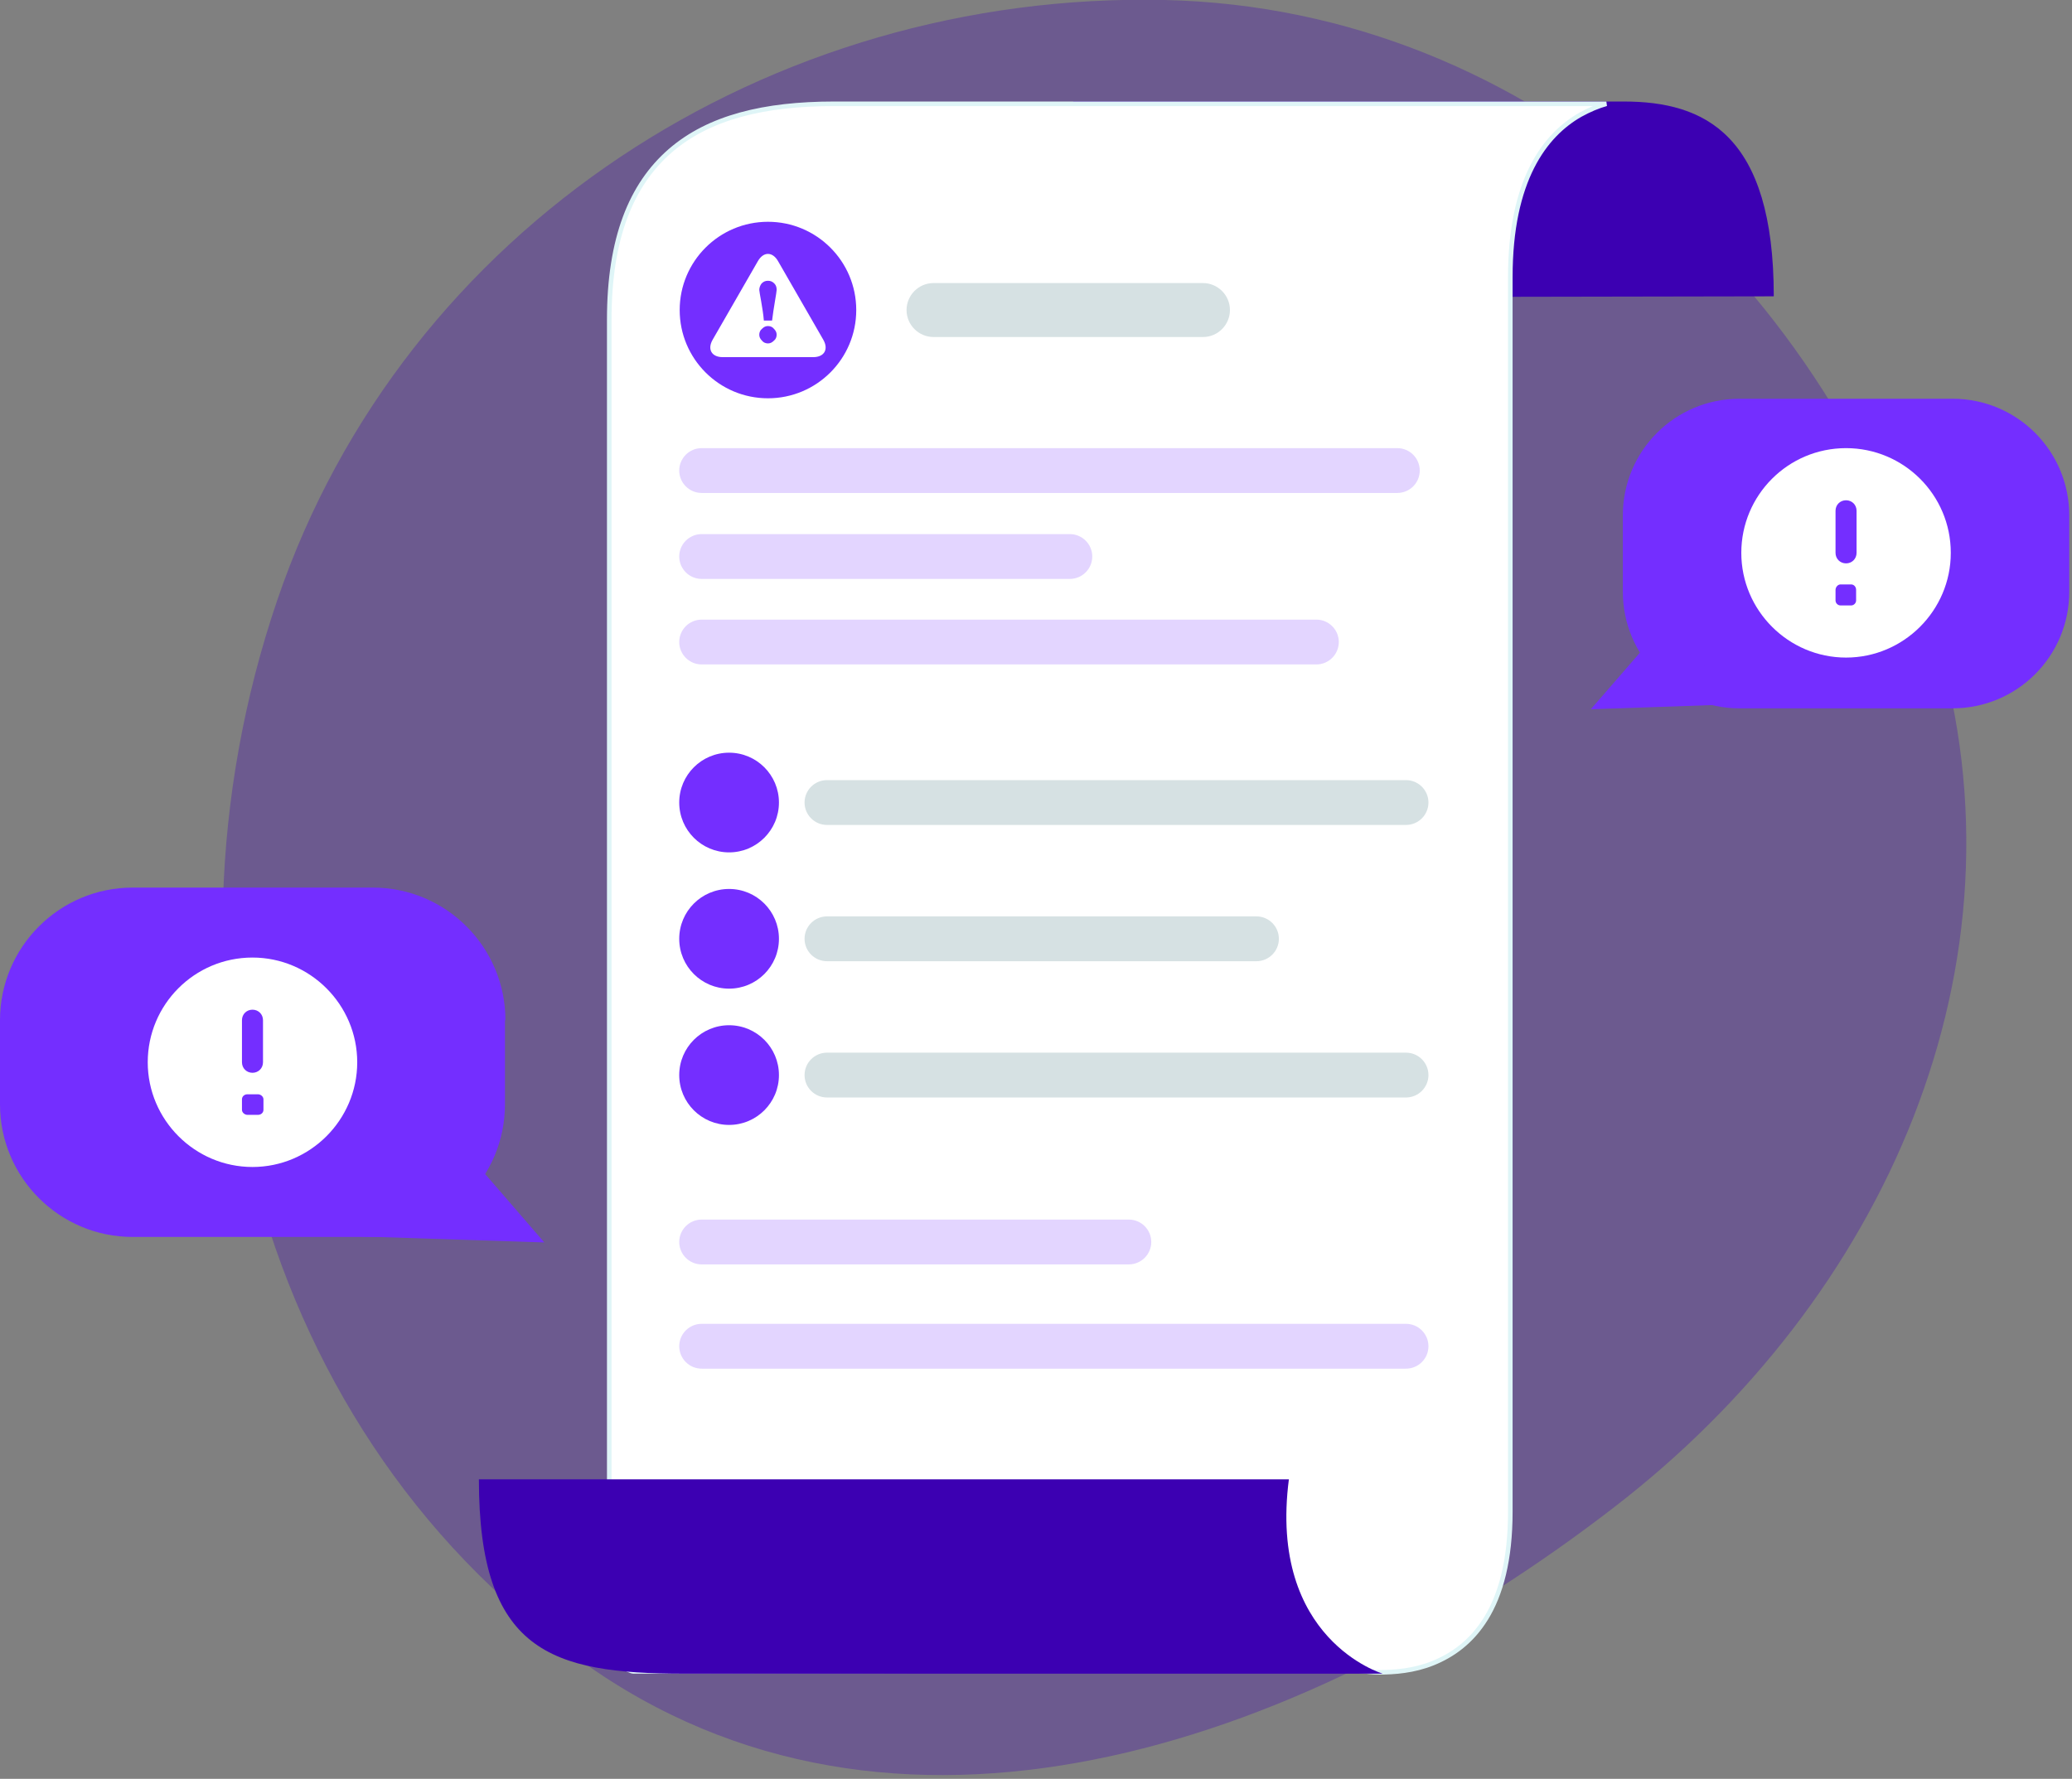 <?xml version="1.0" encoding="UTF-8"?>
<svg id="Layer_1" xmlns="http://www.w3.org/2000/svg" version="1.1" viewBox="0 0 453 389">
  <rect x="0" y="0" width="453" height="389" fill="#808080" stroke="none"/>
  <!-- Generator: Adobe Illustrator 29.1.0, SVG Export Plug-In . SVG Version: 2.1.0 Build 40)  -->
  <defs>
    <style>
      .st0 {
        fill: #a5b1c4;
      }

      .st1 {
        fill: #d6e1e3;
      }

      .st2, .st3 {
        fill: #fff;
      }

      .st4 {
        fill-rule: evenodd;
        opacity: .3;
      }

      .st4, .st5 {
        fill: #3c00b2;
      }

      .st4, .st6 {
        isolation: isolate;
      }

      .st7, .st6 {
        fill: #742eff;
      }

      .st6 {
        opacity: .2;
      }

      .st3 {
        stroke: #dff5f7;
      }
    </style>
  </defs>
  <path class="st4" d="M254.6,0c80.6,1.8,145.6,62.2,168.7,139.5,21.4,71.6-11.2,144.5-70.4,190.1-65.8,50.8-153.9,82.5-222.7,35.8C55.7,314.9,31.6,216.5,60.6,131.3,88.4,49.6,168.3-1.9,254.6,0Z"/>
  <path class="st0" d="M299.6,87.2h-30.7v5.1h30.7v-5.1Z"/>
  <path class="st5" d="M277.3,65l-42.7-42.8h120.4c17.7,0,32.8,7.2,32.8,42.6l-110.5.2Z"/>
  <path class="st3" d="M295.9,365.1h0s0,0,0,0l-157.1.4s0,0,0,0c0,0-.2,0-.3,0-.2,0-.6-.1-1-.3-.8-.3-1.9-.8-2.8-1.6-.9-.8-1.8-1.9-2.2-3.3s-.5-3.4.2-5.9c.6-2.1.7-5.1.6-7.4,0-1.2,0-2.3-.1-3,0-.4,0-.7,0-.9,0-.1,0-.2,0-.2h0V69.9c0-17.8,4.8-29.5,13.3-36.9,8.5-7.4,20.7-10.3,35.8-10.3h168.9c-1.8.5-3.7,1.3-5.7,2.4-7.7,4.4-15.3,14.2-15.3,35.5h0v.2h0v.2h0v.2h0v.2h0v.2h0v.2h0v.3h0v268.5c0,10.6-2.1,18.1-5.3,23.3-3.2,5.2-7.4,8.1-11.6,9.8-4.2,1.7-8.5,2-11.7,2-1.6,0-2.9-.2-3.9-.3-.5,0-.8-.1-1.1-.2-.1,0-.2,0-.3,0,0,0,0,0,0,0h0Z"/>
  <path class="st5" d="M281.8,323.4c-4.6,35.2,20.5,42.6,20.5,42.6h-152.8c-29.1,0-44.8-4.9-44.8-42.5,0,0,146.1,0,177.1,0Z"/>
  <circle class="st7" cx="167.9" cy="67.8" r="19.3"/>
  <path class="st1" d="M204.1,61.9h58.9c3.2,0,5.9,2.6,5.9,5.9h0c0,3.2-2.6,5.9-5.9,5.9h-58.9c-3.2,0-5.9-2.6-5.9-5.9h0c0-3.2,2.6-5.9,5.9-5.9Z"/>
  <path class="st6" d="M153.4,98h152.1c2.7,0,4.9,2.2,4.9,4.9h0c0,2.7-2.2,4.9-4.9,4.9h-152.1c-2.7,0-4.9-2.2-4.9-4.9h0c0-2.7,2.2-4.9,4.9-4.9Z"/>
  <path class="st6" d="M153.4,116.8h80.5c2.7,0,4.9,2.2,4.9,4.9h0c0,2.7-2.2,4.9-4.9,4.9h-80.5c-2.7,0-4.9-2.2-4.9-4.9h0c0-2.7,2.2-4.9,4.9-4.9Z"/>
  <path class="st6" d="M153.4,266.7h93.4c2.7,0,4.9,2.2,4.9,4.9h0c0,2.7-2.2,4.9-4.9,4.9h-93.4c-2.7,0-4.9-2.2-4.9-4.9h0c0-2.7,2.2-4.9,4.9-4.9Z"/>
  <path class="st6" d="M153.4,135.5h134.4c2.7,0,4.9,2.2,4.9,4.9h0c0,2.7-2.2,4.9-4.9,4.9h-134.4c-2.7,0-4.9-2.2-4.9-4.9h0c0-2.7,2.2-4.9,4.9-4.9Z"/>
  <path class="st6" d="M153.4,289.5h154c2.7,0,4.9,2.2,4.9,4.9h0c0,2.7-2.2,4.9-4.9,4.9h-154c-2.7,0-4.9-2.2-4.9-4.9h0c0-2.7,2.2-4.9,4.9-4.9Z"/>
  <path class="st1" d="M180.8,170.6h126.6c2.7,0,4.9,2.2,4.9,4.9h0c0,2.7-2.2,4.9-4.9,4.9h-126.6c-2.7,0-4.9-2.2-4.9-4.9h0c0-2.7,2.2-4.9,4.9-4.9Z"/>
  <path class="st1" d="M180.8,230.2h126.6c2.7,0,4.9,2.2,4.9,4.9h0c0,2.7-2.2,4.9-4.9,4.9h-126.6c-2.7,0-4.9-2.2-4.9-4.9h0c0-2.7,2.2-4.9,4.9-4.9Z"/>
  <path class="st1" d="M180.8,200.4h93.9c2.7,0,4.9,2.2,4.9,4.9h0c0,2.7-2.2,4.9-4.9,4.9h-93.9c-2.7,0-4.9-2.2-4.9-4.9h0c0-2.7,2.2-4.9,4.9-4.9Z"/>
  <path class="st2" d="M180,74.3l-9.9-17.2c-1.2-2.1-3.2-2.1-4.4,0l-9.9,17.2c-1.2,2.1-.2,3.8,2.2,3.8h19.8c2.4,0,3.4-1.7,2.2-3.8ZM166.5,62c.4-.4.8-.6,1.4-.6s1,.2,1.4.6.5.9.5,1.4-.7,4.1-1,6.7h-1.8c-.2-2.6-1-6.2-1-6.7s.2-1,.5-1.4ZM169.2,74.5c-.4.4-.8.6-1.3.6s-1-.2-1.3-.6c-.4-.4-.6-.8-.6-1.3s.2-1,.6-1.3c.4-.4.8-.6,1.3-.6s1,.2,1.3.6c.4.4.6.8.6,1.3s-.2,1-.6,1.3Z"/>
  <circle class="st7" cx="159.4" cy="175.5" r="10.9"/>
  <circle class="st7" cx="159.4" cy="235.1" r="10.9"/>
  <circle class="st7" cx="159.4" cy="205.3" r="10.9"/>
  <path class="st7" d="M110.5,223.1c0-16-13-29-29-29H29c-16,0-29,13-29,29v18.4c0,16,13,29,29,29h52.4c16,0,29-13,29-29v-18.4h0Z"/>
  <path class="st7" d="M101.8,251.8l17.2,19.9-39.7-1.3,22.5-18.5Z"/>
  <path class="st2" d="M55.2,209.4c-12.7,0-22.9,10.3-22.9,22.9s10.3,22.9,22.9,22.9,22.9-10.3,22.9-22.9-10.3-22.9-22.9-22.9ZM56.4,243.8h-2.3c-.6,0-1.2-.5-1.2-1.1v-2.3c0-.6.5-1.1,1.2-1.1h2.3c.6,0,1.2.5,1.2,1.1v2.3c0,.6-.5,1.1-1.2,1.1ZM55.2,234.6c-1.3,0-2.3-1-2.3-2.3v-9.2c0-1.3,1-2.3,2.3-2.3s2.3,1,2.3,2.3v9.2c0,1.3-1,2.3-2.3,2.3Z"/>
  <path class="st7" d="M452.4,129.4c0,14.1-11.4,25.5-25.5,25.5h-46.6c-14.1,0-25.5-11.4-25.5-25.5v-16.7c0-14.1,11.4-25.5,25.5-25.5h46.6c14.1,0,25.5,11.4,25.5,25.5v16.7Z"/>
  <path class="st7" d="M362.9,137.7l-15.1,17.4,34.9-1.2-19.8-16.3Z"/>
  <path class="st2" d="M403.6,98c-12.7,0-22.9,10.3-22.9,22.9s10.3,22.9,22.9,22.9,22.9-10.3,22.9-22.9c0-12.7-10.3-22.9-22.9-22.9ZM404.7,132.4h-2.3c-.6,0-1.1-.5-1.1-1.1v-2.3c0-.6.5-1.2,1.1-1.2h2.3c.6,0,1.1.5,1.1,1.2v2.3c0,.6-.5,1.1-1.1,1.1ZM403.6,123.2c-1.3,0-2.3-1-2.3-2.3v-9.2c0-1.3,1-2.3,2.3-2.3s2.3,1,2.3,2.3v9.2c0,1.3-1,2.3-2.3,2.3Z"/>
</svg>
